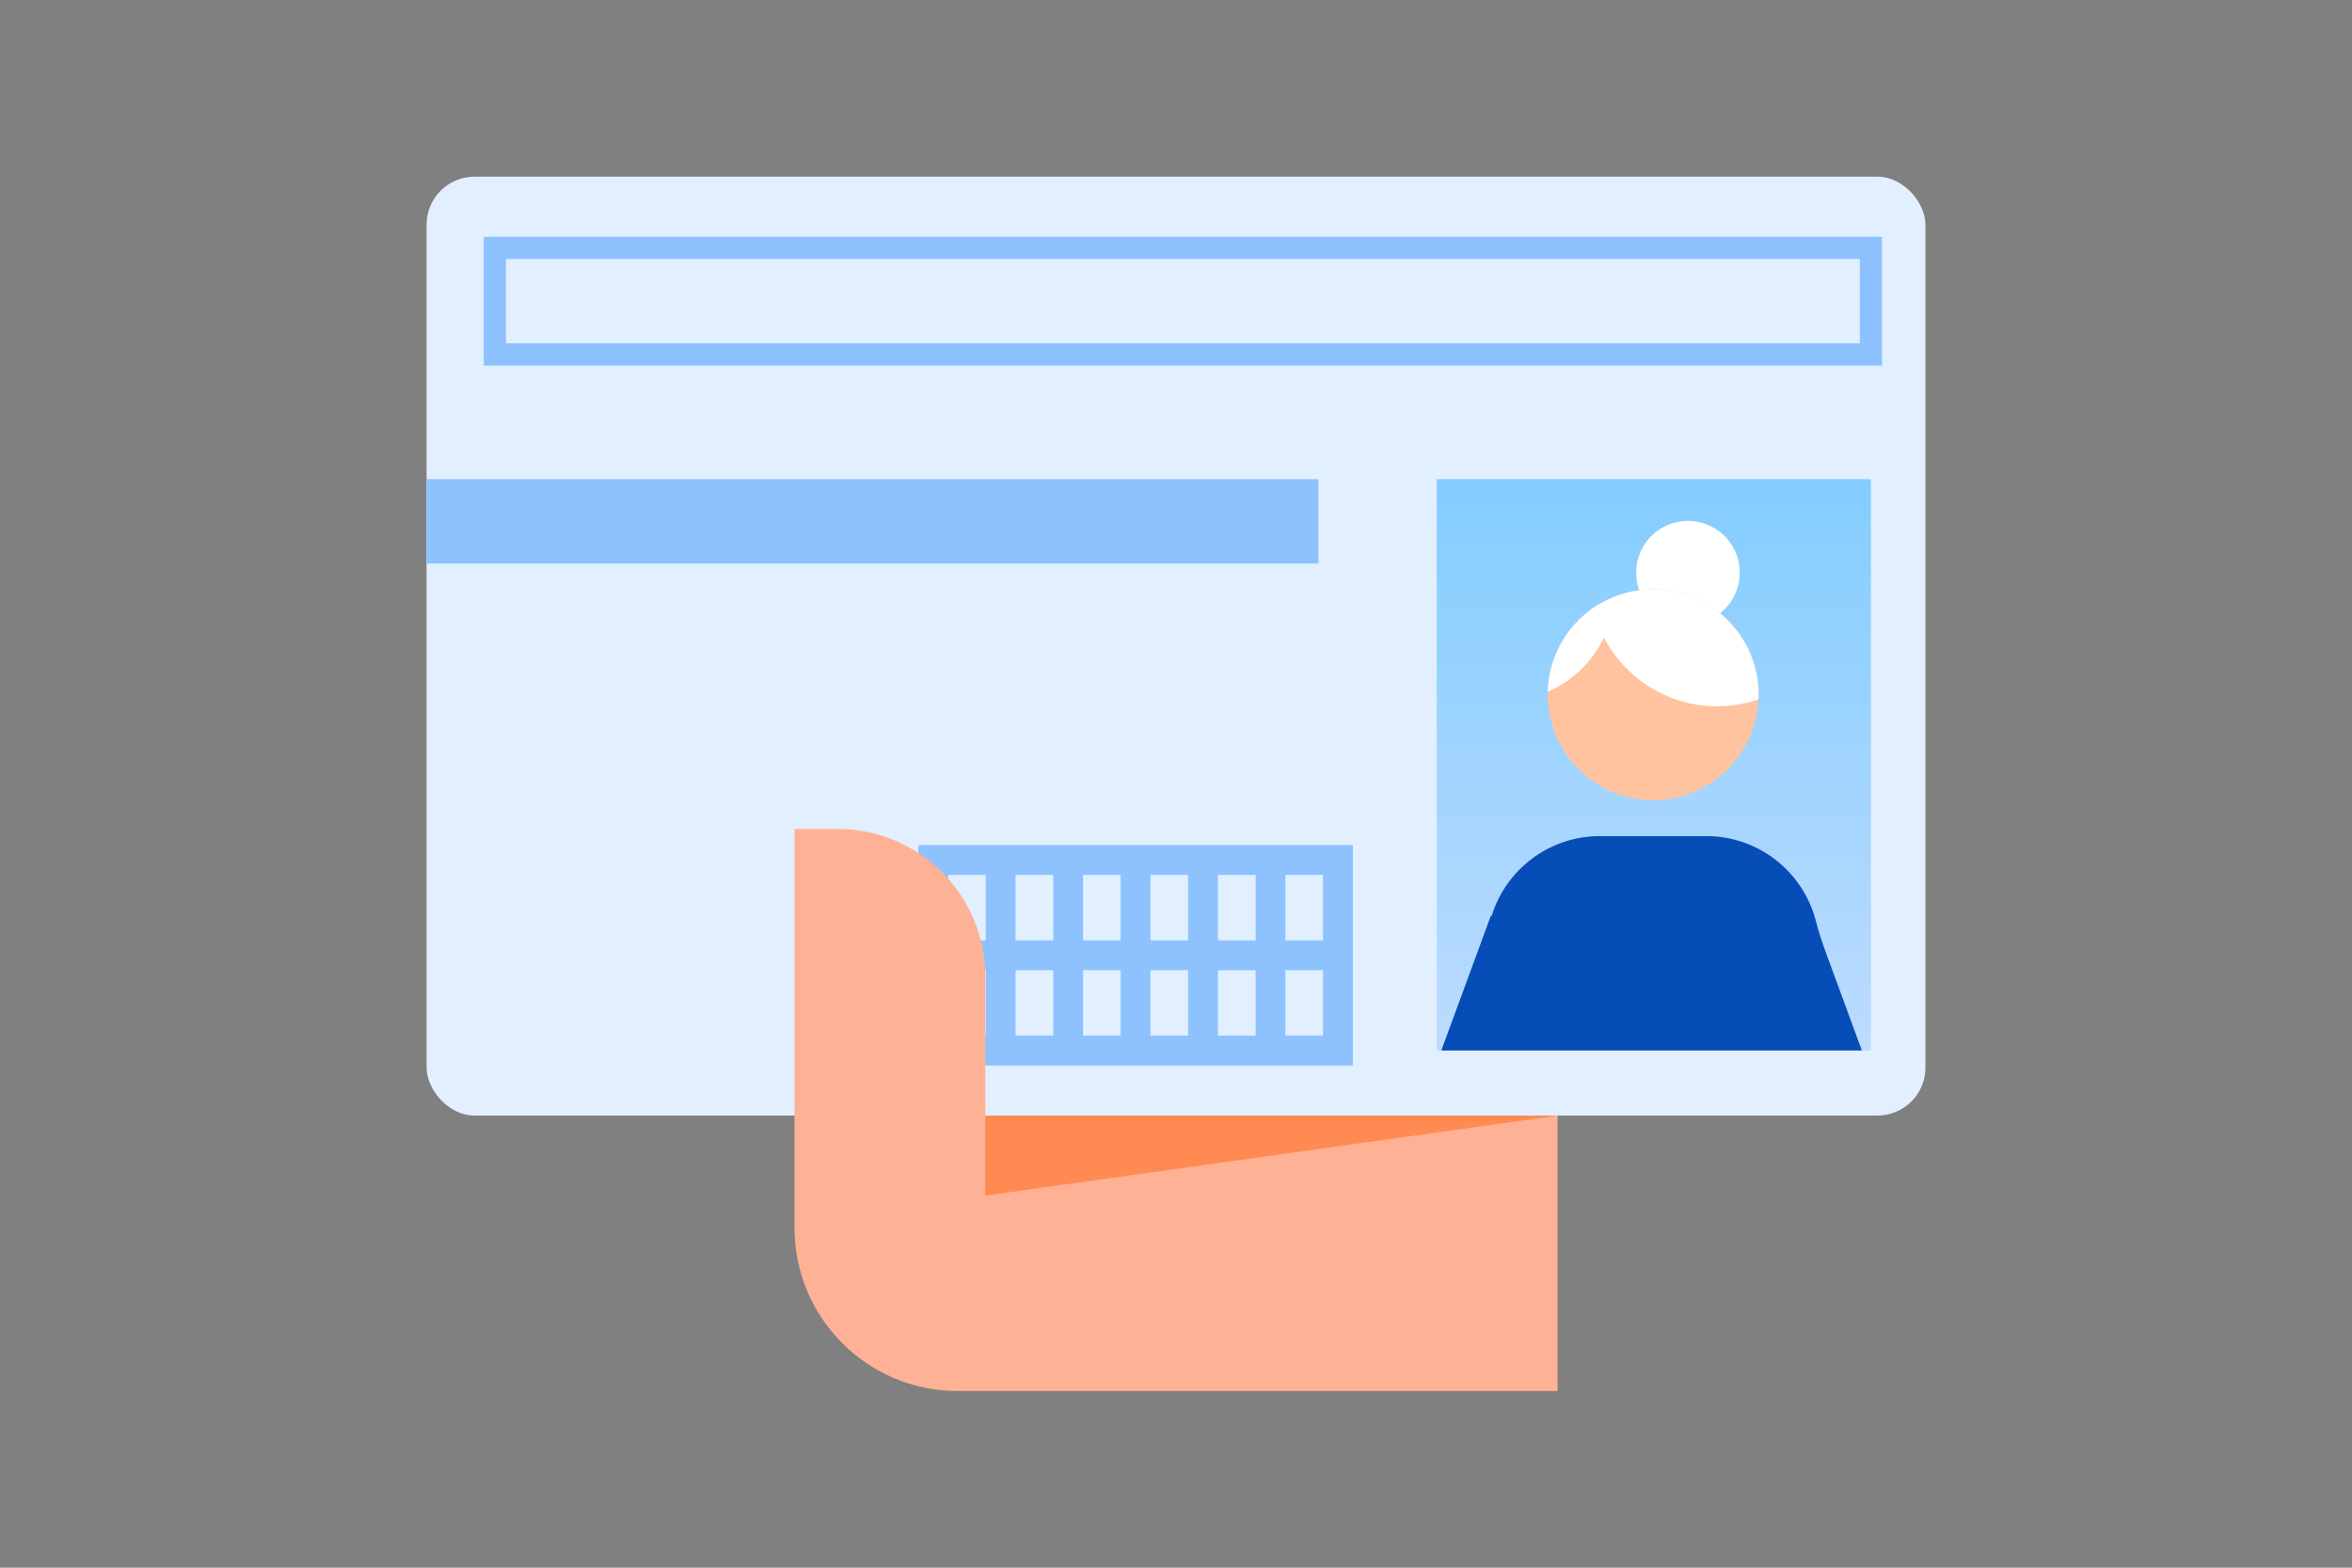 <?xml version="1.0" encoding="UTF-8"?>
<svg id="b" data-name="レイヤー 2" xmlns="http://www.w3.org/2000/svg" xmlns:xlink="http://www.w3.org/1999/xlink" viewBox="0 0 300 200">
  <rect x="0" y="0" width="300" height="200" fill="#808080" stroke="none"/>
  <defs>
    <style>
      .e, .f {
        fill: none;
      }

      .g {
        fill: url(#d);
      }

      .h {
        fill: #e2efff;
      }

      .i {
        fill: #ff8b53;
      }

      .j {
        fill: #ffb195;
      }

      .k {
        fill: #074db7;
      }

      .l {
        fill: #fff;
      }

      .m {
        fill: #8dc2ff;
      }

      .f {
        stroke: #8dc2ff;
        stroke-miterlimit: 10;
        stroke-width: 2.83px;
      }

      .n {
        fill: #ffc3a0;
      }
    </style>
    <linearGradient id="d" data-name="名称未設定グラデーション 13" x1="210.95" y1="61.13" x2="210.95" y2="134.03" gradientUnits="userSpaceOnUse">
      <stop offset="0" stop-color="#83cdff"/>
      <stop offset="1" stop-color="#bddbff"/>
    </linearGradient>
  </defs>
  <g id="c" data-name="レイヤー 1">
    <g>
      <g>
        <path class="j" d="M101.34,156.64h0c0,11.5,9.32,20.82,20.82,20.82h76.51s0-42.26,0-42.26h-85.16s-12.17,21.44-12.17,21.44Z"/>
        <rect class="h" x="54.41" y="22.54" width="191.18" height="119.78" rx="6.12" ry="6.12"/>
        <g>
          <rect class="m" x="54.41" y="61.13" width="113.76" height="10.76"/>
          <g>
            <g>
              <path class="k" d="M171.15,134.52h-52.6v-25.29h52.6v25.29ZM119.52,133.54h50.65v-23.34h-50.65v23.34Z"/>
              <rect class="k" x="127.15" y="109.72" width=".97" height="24.31"/>
              <rect class="k" x="135.76" y="109.72" width=".97" height="24.31"/>
              <rect class="k" x="144.36" y="109.72" width=".97" height="24.31"/>
              <rect class="k" x="161.57" y="109.72" width=".97" height="24.31"/>
              <rect class="k" x="152.96" y="109.72" width=".97" height="24.31"/>
              <rect class="k" x="119.04" y="121.39" width="51.62" height=".97"/>
            </g>
            <g>
              <path class="f" d="M171.15,134.52h-52.6v-25.29h52.6v25.29ZM119.52,133.54h50.65v-23.34h-50.65v23.34Z"/>
              <rect class="f" x="127.15" y="109.72" width=".97" height="24.31"/>
              <rect class="f" x="135.76" y="109.72" width=".97" height="24.31"/>
              <rect class="f" x="144.36" y="109.72" width=".97" height="24.31"/>
              <rect class="f" x="161.57" y="109.72" width=".97" height="24.31"/>
              <rect class="f" x="152.96" y="109.72" width=".97" height="24.31"/>
              <rect class="f" x="119.04" y="121.39" width="51.62" height=".97"/>
            </g>
          </g>
          <g>
            <rect class="g" x="183.26" y="61.13" width="55.38" height="72.9"/>
            <g>
              <g>
                <circle class="l" cx="215.3" cy="73.06" r="6.61"/>
                <g>
                  <circle class="n" cx="210.86" cy="88.63" r="13.45"/>
                  <path class="l" d="M224.24,87.25c-.76-7.39-7.37-12.76-14.75-12-1.23.13-2.41.42-3.51.85,0,0,0,0,0,0-.03.01-.06.03-.09.04-.25.1-.5.21-.74.32-.07.03-.14.07-.21.1-.21.1-.42.21-.62.32-.08.04-.15.09-.23.13-.2.12-.4.24-.6.37-.06.04-.13.08-.19.12-.04.03-.08.05-.12.08,0,0,0,0,0,0-3.43,2.39-5.65,6.31-5.76,10.67,3.14-1.36,5.69-3.83,7.17-6.91,2.72,5.2,8.17,8.76,14.44,8.76,1.84,0,3.61-.31,5.26-.87.03-.65.01-1.32-.06-1.99Z"/>
                </g>
              </g>
              <path class="k" d="M237.49,134.03l-4.52-12.29c-.52-1.41-.99-2.84-1.37-4.3-1.62-6.19-7.24-10.77-13.94-10.77h-13.61c-6.51,0-12.01,4.32-13.81,10.24l-.06-.14-6.34,17.25h53.64Z"/>
            </g>
          </g>
          <path class="m" d="M240.06,46.64H61.7v-16.43h178.36v16.43ZM64.53,43.8h172.69v-10.76H64.53v10.76Z"/>
        </g>
        <path class="j" d="M125.67,163.74v-39.15c0-10.4-8.43-18.83-18.83-18.83h-5.5s0,50.87,0,50.87l24.33,7.1Z"/>
        <polygon class="i" points="125.67 142.33 125.67 152.53 198.66 142.33 125.67 142.33"/>
      </g>
      <rect class="e" width="300" height="200"/>
    </g>
  </g>
</svg>